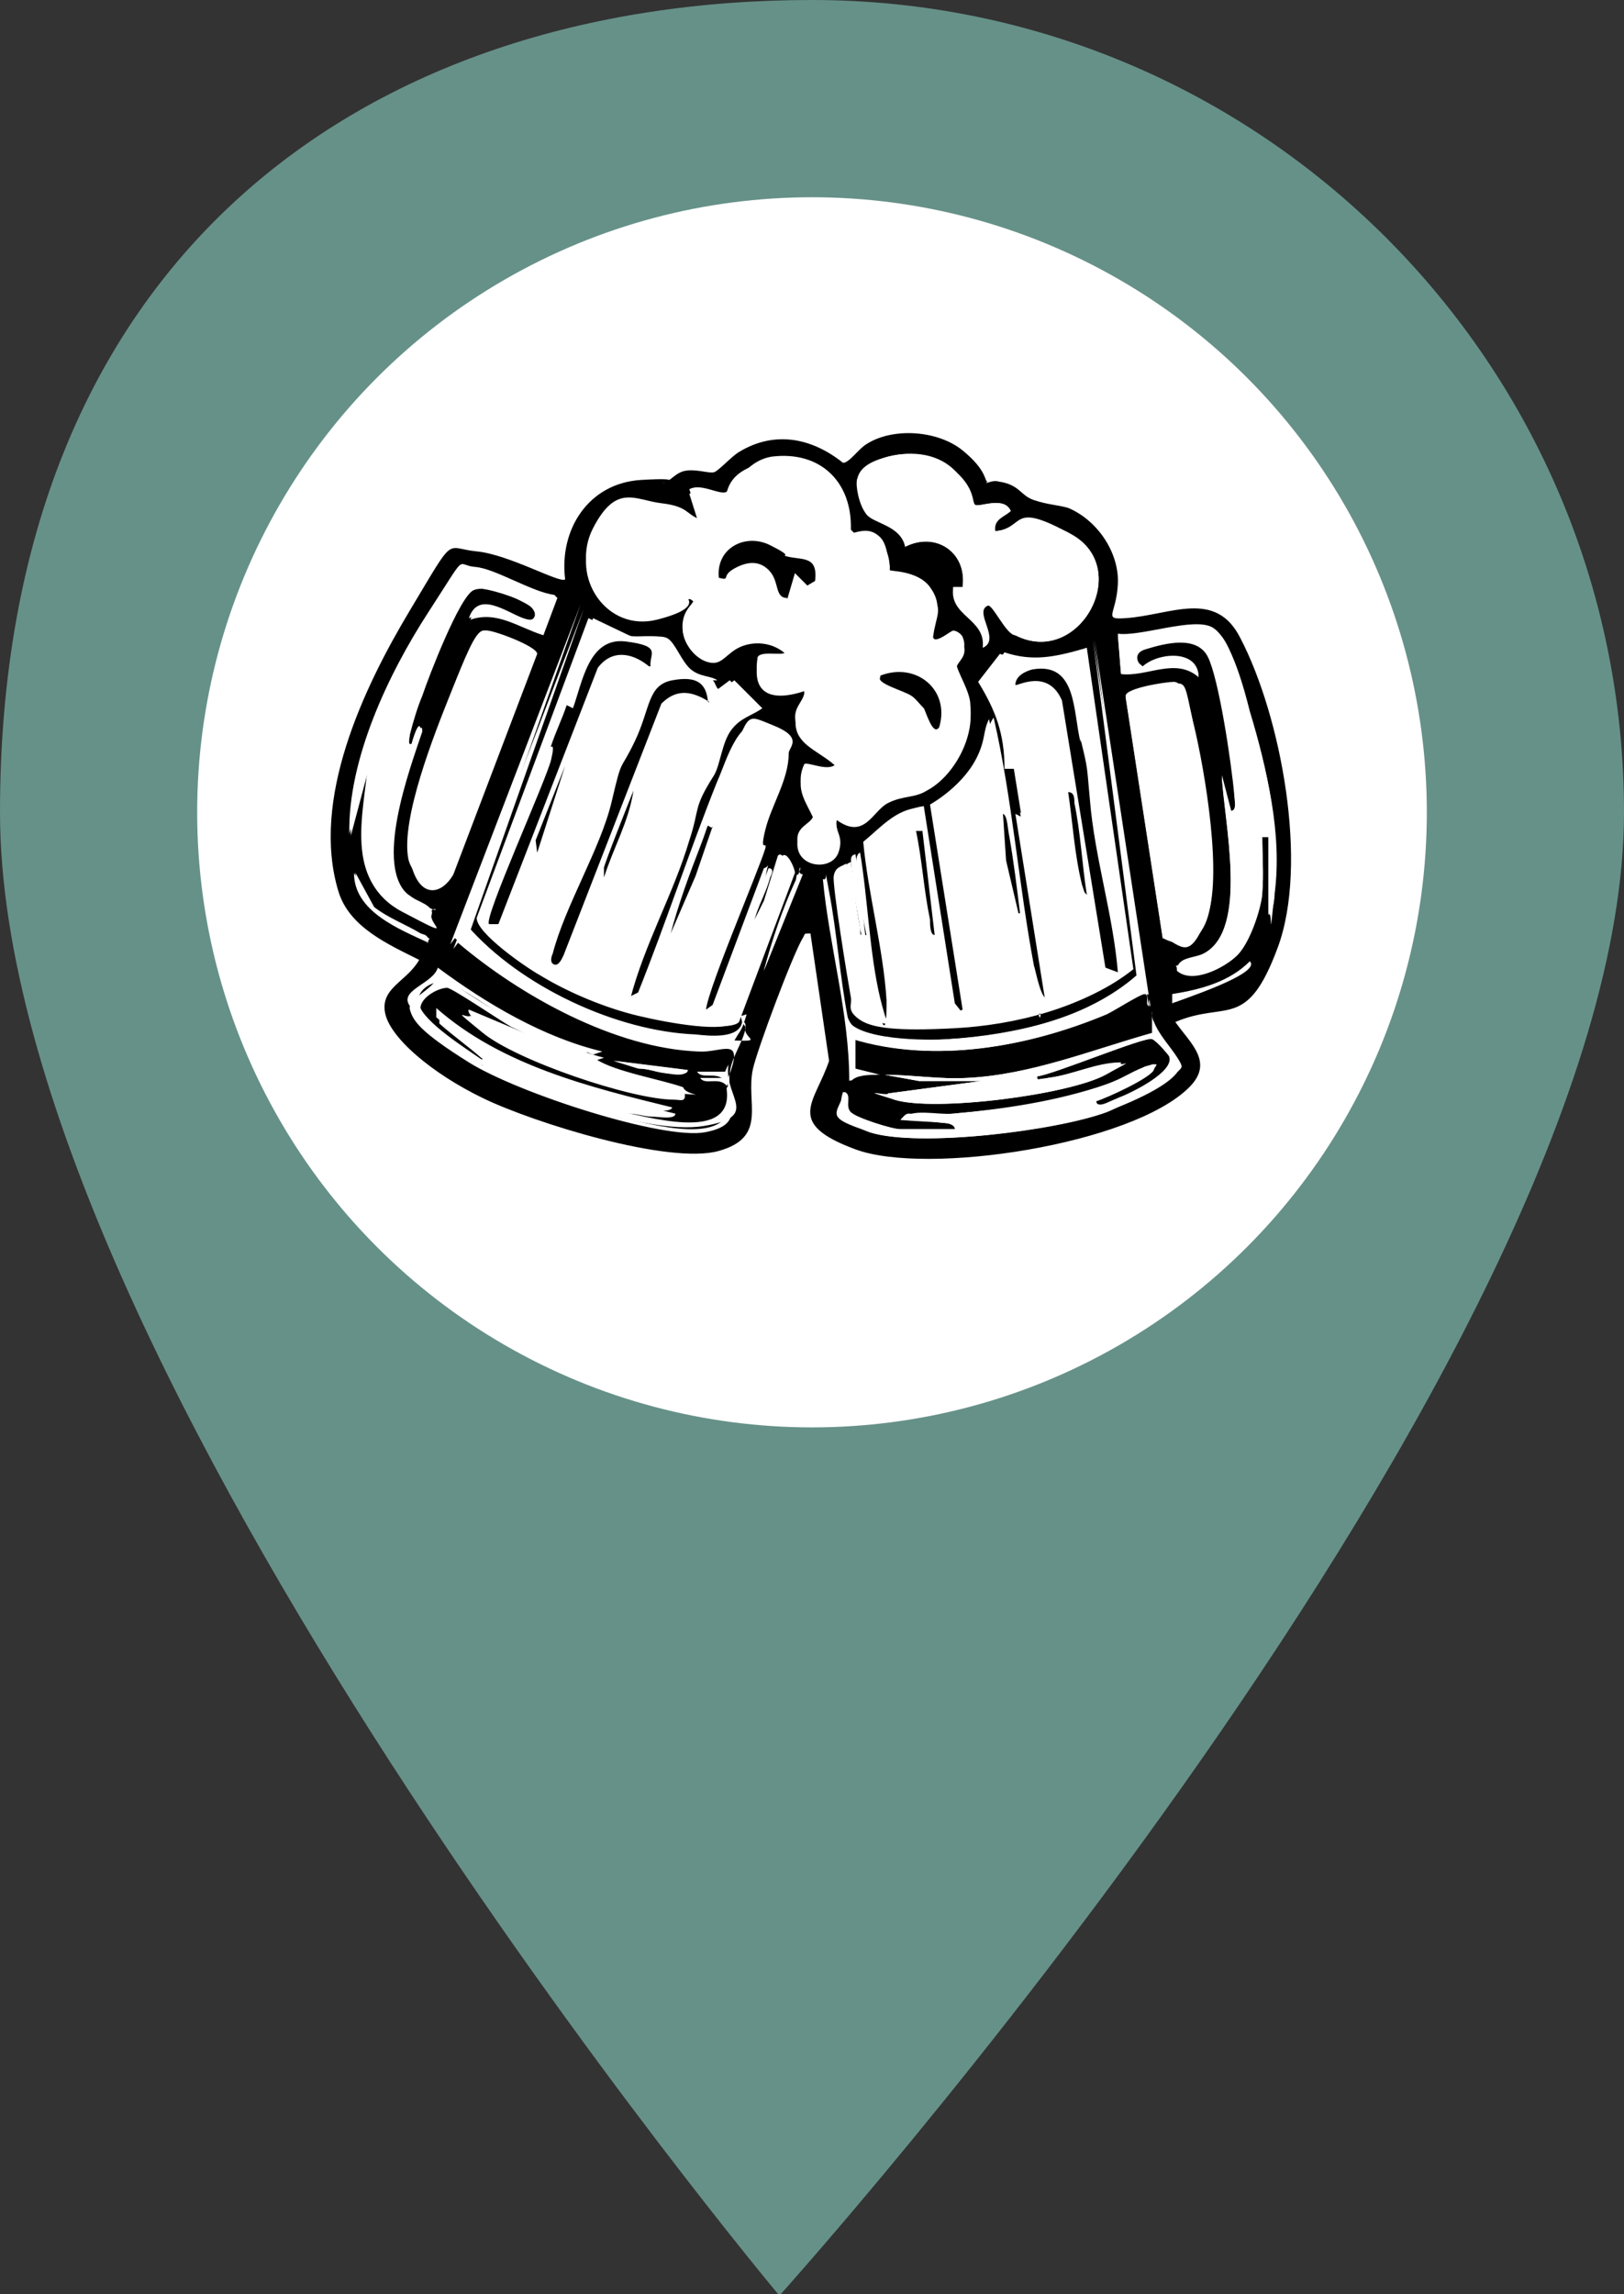 <svg xmlns="http://www.w3.org/2000/svg" id="Layer_1" version="1.1" viewBox="0 0 104.6 147.7"><rect x="0" y="0" width="104.6" height="147.7" fill="#333333" stroke="none"/><defs><style>.st1{fill:#fff}</style></defs><path d="M104.6 52.3c0 35.2-54.4 95.5-54.4 95.5S0 87.9 0 52.3 23.4 0 52.3 0s52.3 23.4 52.3 52.3Z" style="fill:#669188"/><circle cx="52.3" cy="52.3" r="39.6" class="st1"/><path d="M63.5 31.1c.1 0 .5-.2.8-.1 1.4.2 1.4.9 2.3 1.2s1.5.3 2.2.5c1.9.8 3.3 2.9 3.2 4.9s-1 2.3.5 2.2c2.9-.2 5.8-1.9 7.4 1.3 2.6 5 4.4 14.5 2.4 19.9s-3.3 3.4-6.6 4.8c1 1.4 2.5 2.6.9 4.2-3.7 3.7-16.9 5.7-21.5 4s-2.6-3-1.7-5.7l-1.2-8.2c-.5 0-.3 0-.5.3-.7 1.2-2.9 7.1-3.2 8.4-.5 2.2 1 4.4-2.2 5.3s-11.9-1.8-15.2-3.4-6-3.9-6.3-5.5 1.4-2 2.2-3.4c-2-1-4.5-2.1-5.2-4.4-1.8-5.9 1.6-13.1 4.6-18.1s2.2-4 4.3-3.8 5.4 2.1 5.7 1.8c-.4-3.2 1.5-6.2 4.9-6.4s.9.3 1.4.2.8-.7 1.5-.8 1.5.2 1.8.1 1.1-1 1.6-1.3c2.3-1.4 4.7-.9 6.7.7.4 0 1-.9 1.5-1.2 1.7-1.1 4.6-.9 6.2.4s1.4 2 1.6 2Zm.6 3.1c-.1-.8.6-.9 1-1.3-.4-1-2-.2-2.3-.4s-.8-1.6-1.2-2.1c-1.1-1.2-2.8-1.4-4.4-1s-1.9 1-2 1.5.4 1.9.6 2.2c.4.6 2.2.7 2.5 2.1 2-1 4 .3 3.7 2.6h-.6c-.3 1.9 2.1 2 1.9 3.9 1.2-.5-.6-2.3.3-2.7s1.2 1.8 1.8 1.9c4.1 2.1 7.6-4.3 3.6-6.5s-2.9-.4-4.9-.2Zm-6.8 2.5s.1-1.1-.6-1.8-1.1-.5-1.7-.3l-.2-.2c0-3.1-2-5.2-5.1-4.7s-2.8 2.2-3 2.3c-.6.1-1.6-.6-2.3-.2l.6 1.9c-.8-.3-1.5-.9-2.4-1-1.7-.2-3.5 0-4.4 1.6-1.5 2.9.9 6.4 4.1 5.6s1.6-1.5 2.2-1.3c.7.4-.4 1.1-.5 1.6-.2.9.6 2.1 1.5 2.4s1.1-.3 1.9-.8 2.2-.6 3.2.3c.3.6-1.4 0-1.8.5-.4 2.3 1.2 2.5 3 1.9.1 1-.8 1.4-.5 2.5s1.7 1.5 2.6 2.4c-.4.8-1.8 0-2.1.1-.6 1.3.1 2.1.6 3.2 0 .7-1.3.8-1 2s2.2 1.3 2.6.2-.3-1.4-.1-2.1c1.8 1.3 2.3-.6 3.3-1.1s1.7-.3 2.5-.8c1.7-.9 3-3.3 2.8-5.2s-1-2.2-.9-2.7.8-.7.4-1.7-.4-.4-.6-.4-1.5 1.6-1.3.1.7-1.7-.2-2.9-2.5-1-2.6-1.1Zm-21.5 1.7c-1.5-.3-3.8-1.7-5.1-1.8s-2.4 1.9-3 2.9c-2.6 4-5.2 9.4-5.1 14.3l1.2-4.5c-.4 3.3-1.5 7.5 2.1 9.4s1.7.8 1.9.2-1-.9-1.4-1.2c-2.4-1.8 0-8.2.8-10.6 0-.9-.6.9-.6.9-.4 0-.2-.5-.2-.7.2-.8.5-1.8.8-2.5.4-1.2 2.4-6.4 3.3-6.8s3 .6 3.6 1 .4 1.1-.3.9c-1.1-.3-2.9-1.7-3.5 0 1.7-.6 3.1.5 4.7 1l.9-2.4Zm12 27.4c-.2 1.1-2.1.9-3 .8-5.1-.2-11.3-3.1-14.7-7l7.3-20.7L29 60.8l.3-.4c4 3.5 10.1 6.8 15.5 7s3-1.1 1.9 1.6h-1.8c.3.5 1.2 0 1.7.5s.2.4.2.6c.5 3.6-5.3 1.7-7.2 1.4 0-.3.5-.2.7-.2.6 0 1.1.2 1.6.2s1.3.1 1.4-.2c-5.3-1.3-11-2.7-15.2-6.4v.6c1 .8 1.9 1.5 2.9 2.3s.7.4 0 .4c-1-.7-3.7-2.4-4-3.5s1.1-1.6 1.7-1.5 3.5 2.1 4.1 2.5 2.7 1.2 2.4 1.4l-5-2.1c-.2.2.7 1 .8 1.1 2.1 1.7 9.5 4.2 12.3 4.3s.9.2.7-.4c-1.4-.5-4.4-1-5.6-1.8s-.3-.3-.2-.3l.6-.2c-3.8-.9-7.5-3.1-10.6-5.4-.3 1-2.3 1.4-1.9 2.3s3.1 2.9 3.8 3.4c3.2 2.1 11.5 5.1 15.2 4.5s1.4-1.8 1.6-3.8.7-1.9 1-2.8.2-.5-.2-.5Zm-1.9-22c-.4-.3-1.1-.3-1.7-.7s-1.4-1.9-1.5-2c-.5-.3-1.8 0-2.5-.2l-2.3-1.1-7.2 19.3c0 1 3.2 3.2 4.1 3.7 1.8 1.1 4.2 2.1 6.3 2.6s5.6 1.1 6.2.4l3.6-9.6c0-.3-.5-1.5-.8-1.1l-.9 2.9-1 2c0-1.2.9-2.3 1.1-3.5s.3-.7-.1-.6l-3.3 8.8-.7.5c-.4-.4 3.4-9.2 3.8-10.6s0-.8 0-1.2c.4-1.6 1.5-3.2 1.5-4.9s-.6-1.6-1-1.8c-1.9-.9-2.7 2.3-3.3 3.6-1.8 4.5-3.3 9.1-5.1 13.6l-.8.4c.9-3.4 2.8-6.8 3.8-10.2s.2-2 1.6-4.2.6-2.1 1.1-2.9 1.2-.9 2-1.4L47 43.8l-.8.6c-.4.1-.4-.4-.6-.6Zm35.4 13.7c.1-1.1 0-2.5 0-3.6h.4v5c.3-.1.4-1.1.4-1.4.5-3.8-.5-8-1.6-11.6s-1.4-4.9-2.4-5.4-4.6.6-6.1.4l.2 2.5c1.7.2 3.5-1.1 5 .2-.1-1.8-2.6-1.5-3.6-.6-.5-.5-.5-1 .2-1.2 1.3-.4 3.3-.9 4 .5s1.5 6.7 1.7 8.9.1 1.1-.2 1.1l-.6-2.3c.1 2.7 1.8 10.1-1.2 11.5s-1.6.1-1.7 1c1 .9 3.1-.2 3.9-1s1.5-2.9 1.6-3.9ZM31.2 40.6c-.5.1-1.8 3.4-2.1 4.1-1 2.5-3.2 8-2.7 10.6s2 2.4 2.8 1l5.4-14.2c0-.5-3-1.6-3.3-1.5Zm42.9 24.2-3.6-23.6 2.8 21.6c-3.2 2.8-8 3.8-12.1 4.1s-6.1 0-6.6-1.4c-.5-2.6-.7-5.5-1.2-8.1s0-.8-.3-.8c.3 4.4 1.7 8.6 1.7 13 .6-.5 1.1-.5 1.9-.4l-1.6-.4v-1.9c5.1 1.6 11.2.5 16.2-1.6.6-.3 2-1.2 2.4-1.3.7-.1 0 .8.5.8Zm-4.4-23c-1.8.5-3.2.8-5 .2l-1.4 1.8c1.1 1.8 1.7 3.3 1.7 5.5h.6c0 .1.5 3.2.5 3.2l-.4-.2 1.9 11.9c-.5.6-.9-1.8-1-2-1-5.3-1.4-10.8-2.6-16-.5.7-.5 1.7-.8 2.5-.6 1.3-1.8 2.3-3 3l2.1 13.2-.4.2-.4-.5-2-12.7c-1.5.2-2.5 1.3-3.6 2.2.3 3.4 1.3 6.9 1.5 10.2s-.4 1.2-.7 0c-.7-2.9-.8-6.4-1.3-9.4-.4.1-.2 1.2-.2 1.5 0 1.2.4 2.6.6 3.8-.6.1-.3-.2-.4-.5-.3-1.4-.4-2.8-.6-4.2-.3.1-.7.5-.8.8-.2.6.8 6.7 1.1 7.8s0 1.1.5 1.4c.8.6 5 .7 6.2.6 3.7-.2 8.2-1.3 11.2-3.7l-3-20.7Zm5.2 18.6c1.3.7 2.3.2 2.8-1.1 1-2.6-.2-9.6-.8-12.5s-.5-2.8-1.3-2.8-3.1.4-3.1.9l2.4 15.6Zm-47.3.3c0-.5-.2-.5-.5-.6-1-.6-2.1-1-3-1.7l-1.2-2.2c0 2.5 2.9 3.7 4.8 4.5Zm24.1-4.4c-.6-.1-.3.2-.5.5-.8 1.8-1.5 3.9-2 5.7l2.5-6.2Zm23.8 8.3c.4-.2 5.7-1.9 5-2.7-1.3 1.3-3.1 1.8-4.8 2.1v.6Zm-14 8.1h-3.6c-.5 0-2.9-.8-3.2-1.1s0-1.2-.4-1.3c-.5 1.5.4 2.1 1.7 2.6 3.1 1 12-.1 15.2-1.3s4.6-2.2 4.8-2.9-2.1-2.5-1.7-3.6v1.4c-4 1.1-7.9 2.7-12 2.9-1.8.1-3.5-.2-5.3-.2l2.2.4h4l-6 .8c0 .2.2.3.4.4 2.5.8 11.2-.3 13.6-1.6s.8-.4 1-.8c-1.6 0-3.1.8-4.7 1s-.7.2-.7-.1c1-.1 7-2.6 7.4-2.4s1.1 1.1 1.1 1.1c.5 1-2.5 2.4-3.3 2.7s-1.3.7-1.4.2c.7-.2 3.5-1.5 3.7-2s0-.4-.3-.3c-.8.2-1.8.9-2.7 1.2-3.2 1.1-6.6 1.6-9.9 1.9s-2.7-.4-3.4.4c.9 0 1.9.1 2.8.2s.8 0 .7.4Zm-17.2-3.8-4.8-.6 1.6.5c.6 0 1.2.2 1.8.3s1.3.2 1.3-.2Z"/><path d="M45.9 43.8c.2.1.2.7.6.6l.8-.6 1.8 1.8c-.7.5-1.4.6-2 1.4s-.7 2.2-1.1 2.9c-1.4 2.2-.9 2.1-1.6 4.2-1 3.4-2.9 6.7-3.8 10.2l.8-.4c1.8-4.5 3.2-9.1 5.1-13.6s1.3-4.4 3.3-3.6 1 1.4 1 1.8c0 1.7-1.1 3.3-1.5 4.9s.1.7 0 1.2c-.4 1.4-4.2 10.2-3.8 10.6l.7-.5 3.3-8.8c.4 0 .2.4.1.6-.3 1.2-1.1 2.3-1.1 3.5l1-2 .9-2.9c.3-.3.8.8.8 1.1l-3.6 9.6c-.6.7-5.2-.1-6.2-.4-2.1-.5-4.5-1.5-6.3-2.6s-4.2-2.7-4.1-3.7l7.2-19.3 2.3 1.1c.7.3 2-.1 2.5.2s.9 1.5 1.5 2 1.3.4 1.7.7Zm-4.1-.9c0-.8-.8-1.5-1.6-1.6-2.4-.3-2.7 2.7-3.4 4.3l-.4-.2c-.3.9-.7 1.7-1 2.6s.2.6 0 .9c-.4 1.3-4.5 10.4-4 10.8h.6c0-.1 6.4-16.6 6.4-16.6.9-1.2 2.2-1 3.3-.1Zm3.9 2.3c-.2-1.2-1.2-1.6-2.3-1.4-1.6.3-1.8 2.6-2.4 3.9-1 2.1-.9 1.4-1.5 3.9s-3 6.7-3.8 9.8-.4.6.1.7.5-.4.6-.6l6.3-16.2c1-1 2-.9 3.1-.1Zm-11.1 9.7 1.9-5.6-1.9 4.8v.8Zm4.3 1.6c.6-1.9 1.6-3.6 1.9-5.6l-2 5v.6Zm7-3.3c-.5-.1-.6.8-.8 1.2-.7 1.8-1.4 3.7-1.9 5.6l1.6-3.7 1.1-3.2Z" class="st1"/><path d="M57.3 36.7c0 .1 1.8 0 2.6 1.1s.4 1.8.2 2.9 1.1-.1 1.3-.1c.2 0 .5.2.6.4.4 1-.4 1.2-.4 1.7s.9 1.8.9 2.7c.2 1.9-1.1 4.3-2.8 5.2s-1.9.4-2.5.8c-1 .5-1.5 2.4-3.3 1.1-.2.7.3 1.4.1 2.1-.4 1.1-2.3 1.1-2.6-.2s1-1.3 1-2c-.5-1.1-1.2-1.9-.6-3.2.2-.2 1.7.6 2.1-.1-.8-.9-2.2-1.1-2.6-2.4s.7-1.5.5-2.5c-1.8.6-3.4.5-3-1.9.3-.5 2.1.1 1.8-.5-1-.9-2-1-3.2-.3s-.7 1.3-1.9.8-1.7-1.4-1.5-2.4 1.1-1.2.5-1.6c-.6-.1-1.4 1.1-2.2 1.3-3.2.8-5.6-2.7-4.1-5.6s2.7-1.8 4.4-1.6 1.6.7 2.4 1l-.6-1.9c.7-.4 1.8.3 2.3.2s1.2-2 3-2.3c3.2-.4 5.2 1.7 5.1 4.7l.2.2c.7-.2 1.2-.2 1.7.3s.5 1.7.6 1.8Zm-6.6 1.8.5-1.7.8.8.5-.3c.2-1.7-.9-1.3-1.9-1.6s-.6-.5-1-.7c-1.6-.7-3.5.3-3.3 2.1.7.2.6-.4 1-.6.8-.5 1.5-.6 2.3.2s.3 1.6 1.1 1.7Zm6 5c-.3.4 1.5.9 2 1.2s.6.6.8.8.7 1.9 1 1.2c.6-2.4-1.6-4.2-3.8-3.3Z" class="st1"/><path d="m69.7 41.8 3 20.7c-2.9 2.4-7.4 3.5-11.2 3.7s-5.4 0-6.2-.6-.4-.9-.5-1.4c-.2-1.1-1.2-7.2-1.1-7.8s.5-.6.8-.8c.2 1.4.3 2.8.6 4.2s-.2.6.4.5c-.2-1.2-.5-2.6-.6-3.8s-.2-1.4.2-1.5c.5 3 .6 6.4 1.3 9.4s.7 1.1.7 0c-.2-3.3-1.2-6.9-1.5-10.2 1.1-.9 2.1-2.1 3.6-2.2l2 12.7.4.5.4-.2-2.1-13.2c1.2-.7 2.4-1.8 3-3s.4-1.7.8-2.5c1.2 5.2 1.6 10.7 2.6 16s.5 2.6 1 2l-1.9-11.9.4.2-.5-3.1h-.6c0-2.3-.6-3.8-1.7-5.6l1.4-1.8c1.9.6 3.2.4 5-.2Zm-.1 5.8c-.5-1.9-.1-5.1-3.1-4.7s-1.2.4-1.1 1c.1.1 2.1-1.1 3 1l2.8 17.2.8.3c-.3-3.7-1.5-7.4-1.8-11.1s0-1.9-.6-3.9Zm.5 10c-.4-1.9-.5-4-.8-5.9s0-.6-.4-.7c.3 2 .4 4.1.9 6s0 .6.4.6Zm-4.5 1.2c-.2-1.7-.4-3.4-.7-5s0-1.2-.4-1.4l.2 3 .8 3.4Zm-6.2-5.4H59c.4 2 .5 3.9.9 5.8s0 1 .3 1l-.8-6.8Z" class="st1"/><path d="M64.1 34.2c1.9-.2 3-.9 4.9.2 4 2.2.5 8.6-3.6 6.5-.6 0-1.5-2.1-1.8-1.9-.9.4.8 2.2-.3 2.7.3-2-2.1-2-1.9-3.9h.6c.3-2.2-1.7-3.6-3.7-2.6-.2-1.4-2-1.5-2.5-2.1s-.7-1.9-.6-2.2c.1-.5 1.5-1.4 2-1.5 1.5-.4 3.2-.1 4.4 1s1 1.9 1.2 2.1 1.8-.6 2.3.4c-.5.4-1.2.5-1 1.3Zm10.8 26.2-2.4-15.6c0-.5 2.6-.9 3.1-.9.8 0 1.1 2.1 1.3 2.8.7 2.9 1.9 9.9.8 12.5s-1.5 1.8-2.8 1.1ZM31.2 40.6c.4 0 3.4 1 3.3 1.5l-5.4 14.2c-.8 1.4-2.5.3-2.8-1-.5-2.6 1.7-8.1 2.7-10.6s1.6-4 2.1-4.1Z" class="st1"/><path d="m35.8 38.4-.9 2.4c-1.5-.5-3-1.7-4.7-1 .6-1.8 2.4-.4 3.5 0s.9-.5.3-.9-3-1.2-3.6-1c-1 .4-2.9 5.6-3.3 6.8s-.6 1.8-.8 2.5-.2.7.2.7c0 0 .5-1.8.6-.9-.9 2.3-3.3 8.8-.8 10.6s1.7.4 1.4 1.2-1.5 0-1.9-.2c-3.6-2-2.4-6.1-2.1-9.4l-1.2 4.5c-.1-4.8 2.5-10.3 5.1-14.3s1.7-3 3-2.9 3.6 1.6 5.1 1.8Zm45.5 19.1c-.1 1-.9 3.2-1.6 3.9s-2.9 1.9-3.9 1c.1-.8 1.1-.7 1.7-1 3-1.5 1.3-8.8 1.2-11.5l.6 2.3c.4 0 .2-.9.2-1.1-.1-2.2-.7-7-1.7-8.9s-2.7-.9-4-.5-.8.7-.2 1.2c1-.9 3.5-1.1 3.6.6-1.4-1.3-3.3 0-5-.2l-.2-2.5c1.5.2 4.9-1.1 6.1-.4s2.1 4.2 2.4 5.4c1.1 3.6 2 7.8 1.6 11.6s-.1 1.3-.4 1.4v-5h-.4c0 1.2.1 2.5 0 3.6ZM61.5 72.7c0-.3-.5-.4-.7-.4-.9-.1-1.9-.1-2.8-.2.7-.8 2.3-.3 3.4-.4 3.4-.3 6.8-.7 9.9-1.9s1.9-1 2.7-1.2.4 0 .3.3c-.2.4-3.1 1.8-3.7 2 0 .5 1.1 0 1.4-.2.8-.3 3.7-1.7 3.3-2.7s-1.1-1.1-1.1-1.1c-.4-.2-6.4 2.3-7.4 2.4 0 .4.4.2.7.1 1.6-.2 3.1-.9 4.7-1-.2.3-.6.6-1 .8-2.4 1.3-11 2.4-13.6 1.6s-.4-.2-.4-.4l6-.8h-4l-2.2-.4c1.8 0 3.5.3 5.3.2 4.1-.2 8-1.8 11.9-2.9v-1.4c-.2 1.1 2 3.1 1.9 3.6s-4 2.6-4.8 2.9c-3.2 1.2-12.1 2.3-15.2 1.3s-2.2-1.1-1.7-2.6c.5.2 0 .9.4 1.3s2.7 1.1 3.2 1.1h3.6Zm-13.7-6.9c.3 0 .2.3.2.5-.2.9-.9 1.8-1 2.8-.2 1.9 1.1 3.3-1.6 3.8s-12-2.5-15.2-4.5-3.6-2.7-3.8-3.4 1.6-1.3 1.9-2.3c3.2 2.3 6.8 4.4 10.6 5.4l-.6.2s.1.2.2.3c1.1.7 4.2 1.2 5.6 1.8.1.6-.3.4-.7.4-2.7 0-10.1-2.5-12.3-4.3s-1.1-.9-.8-1.1l5 2.1c.2-.2-2.2-1.3-2.4-1.4-.7-.4-3.8-2.5-4.1-2.5-.6 0-1.9.7-1.7 1.5s3 2.8 4 3.5c.6 0 .1-.2 0-.4-.9-.8-1.9-1.5-2.8-2.3v-.6c4.2 3.7 9.8 5.1 15.2 6.4 0 .4-1.1.2-1.4.2-.6 0-1.1-.2-1.6-.2s-.8-.1-.7.2c1.9.4 7.7 2.2 7.2-1.4s0-.4-.2-.6c-.5-.6-1.4 0-1.7-.5h1.8c1.1-2.8-.4-1.6-1.9-1.7-5.4-.2-11.5-3.6-15.5-7l-.3.4 8.4-21.9-7.3 20.7c3.4 3.8 9.6 6.8 14.7 7s2.8.2 3-.8Z" class="st1"/><path d="M74.1 64.8c-.5 0 .1-.9-.5-.8s-1.8 1-2.4 1.3c-4.9 2.1-11.1 3.2-16.3 1.6v1.9l1.7.4c-.7 0-1.3 0-1.9.4 0-4.4-1.3-8.7-1.7-13 .3 0 .3.6.3.8.5 2.6.7 5.5 1.2 8.1.5 1.5 5.3 1.5 6.6 1.4 4.1-.2 8.9-1.3 12.1-4.1l-2.8-21.6L74 64.8Zm-46.5-4.1c-1.9-.9-4.8-2-4.8-4.5l1.2 2.2c.9.8 2 1.2 3 1.7s.6.2.5.6Zm47.9 3.9V64c1.9-.3 3.7-.8 5-2.1.8.8-4.6 2.5-5 2.7Zm-23.8-8.3-2.5 6.2c.5-1.9 1.2-4 2-5.7s-.1-.6.5-.5Zm-7.4 12.6c0 .4-1 .2-1.3.2-.6 0-1.2-.3-1.8-.3l-1.6-.5 4.8.6Z" class="st1"/><path d="M45.7 45.2c-1.1-.7-2.1-.9-3.1.1l-6.3 16.2c-.1.2-.3.7-.6.6s-.2-.5-.1-.7c.8-3.1 3.1-6.8 3.8-9.8s.5-1.8 1.5-3.9.8-3.6 2.4-3.9 2.2.2 2.3 1.4Zm-3.9-2.3c-1.1-.9-2.4-1.1-3.3.1l-6.4 16.5h-.6c-.4-.3 3.7-9.3 4-10.6s-.1-.6 0-.9c.3-.9.7-1.7 1-2.6l.4.2c.6-1.6 1-4.6 3.4-4.3s1.5.8 1.6 1.6Zm4.1 10.3-1.1 3.2-1.6 3.7c.5-1.9 1.2-3.8 1.9-5.6s.3-1.3.8-1.2Z"/><path d="M38.9 56.5v-.6c-.1 0 1.9-5 1.9-5-.3 2-1.3 3.7-1.9 5.6Zm-4.3-1.6-.1-.8 1.9-4.8-1.8 5.6zm16.1-16.4c-.8 0-.5-1-1.1-1.7s-1.4-.7-2.3-.2-.2.8-1 .6c-.2-1.9 1.7-2.9 3.3-2.1s.7.6 1 .7c1 .3 2.1-.1 1.9 1.6l-.5.3-.8-.8-.5 1.7Zm6 5c2.3-.9 4.5.9 3.8 3.3-.4.7-.9-1.1-1-1.2-.2-.2-.6-.7-.8-.8-.4-.3-2.3-.8-2-1.2Zm12.9 4.1c.5 2 .4 1.8.6 3.9.3 3.7 1.5 7.4 1.8 11.1l-.8-.3-2.8-17.2c-.9-2.1-2.9-.9-3-1 0-.6.7-.9 1.1-1 2.9-.5 2.6 2.8 3.1 4.7Zm-10.2 5.8.8 6.8c-.3 0-.3-.7-.3-1-.4-1.9-.5-3.8-.9-5.7h.4Z"/><path d="M70.1 57.6c-.3 0-.3-.4-.4-.6-.5-2-.6-4-.9-6 .4 0 .4.4.4.7.4 1.9.5 4 .8 5.9Zm-4.5 1.2-.8-3.4-.2-3c.3.1.3 1 .4 1.4.3 1.7.5 3.4.7 5Z"/></svg>